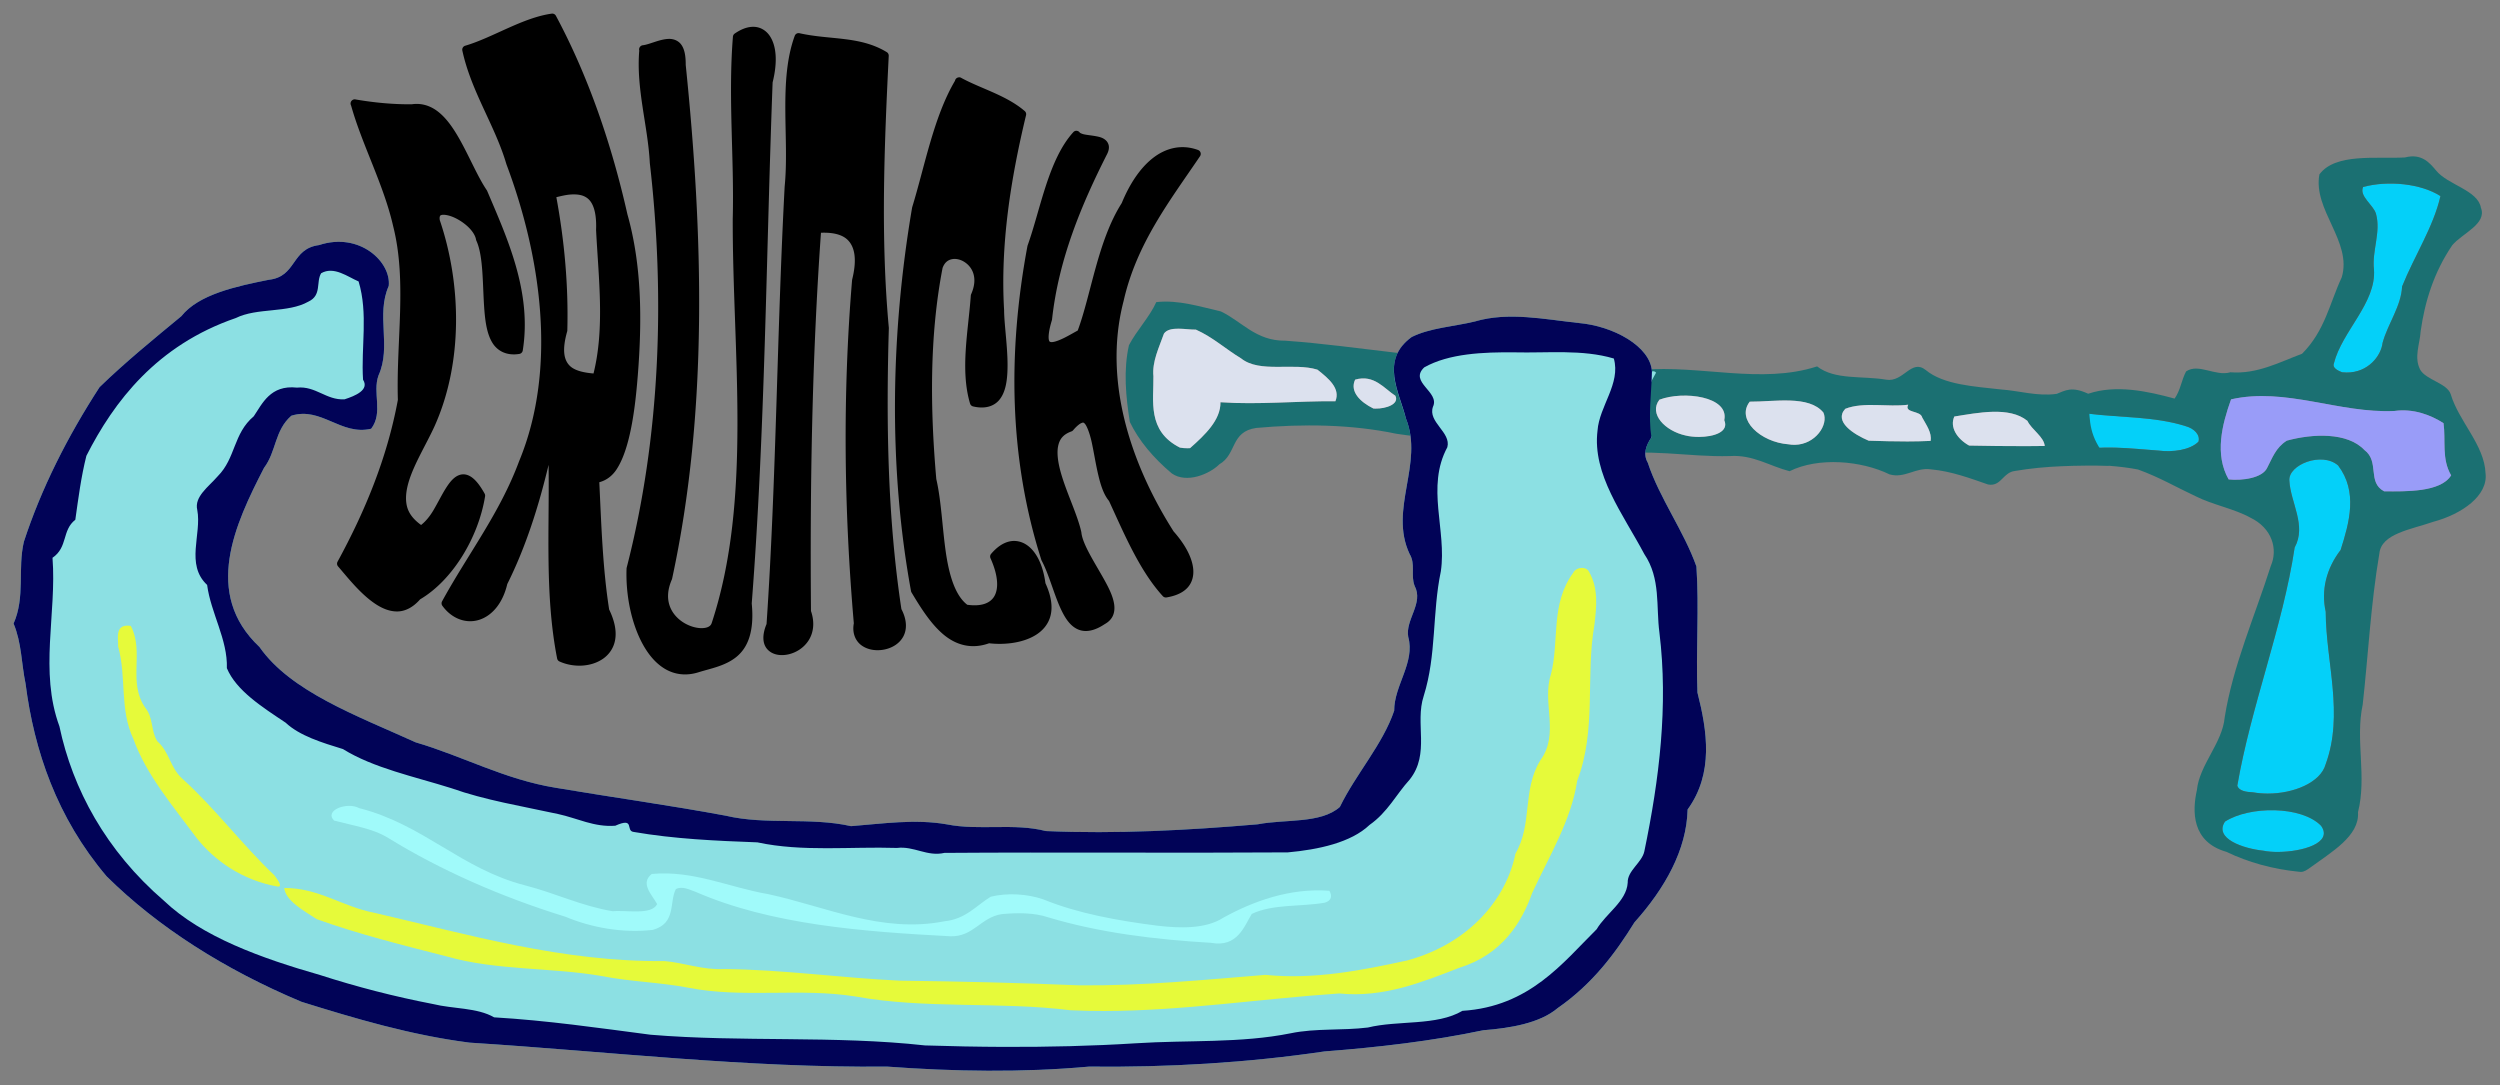 <?xml version="1.0" encoding="UTF-8"?>
<svg width="910" height="395" version="1.1" viewBox="0 0 240.77 104.51" xmlns="http://www.w3.org/2000/svg">
<rect x="0" y="0" width="240.77" height="104.51" fill="#808080" stroke="none"/>
<g transform="translate(15.385 -96.245)">
<g transform="matrix(1 0 0 1.004 3.269 -11.668)" stroke-width=".998">
<path d="m34.523 108.79a0.397 0.397 0 0 0-0.045 2e-3c-2.823 0.395-5.663 2.295-8.33 3.078a0.397 0.397 0 0 0-0.275 0.465c0.859 3.951 3.147 7.173 4.244 10.9a0.397 0.397 0 0 0 0.01 0.027c3.25 8.622 4.963 19.437 1.217 28.455a0.397 0.397 0 0 0-0.006 0.014c-1.85 4.974-4.933 8.91-7.416 13.433a0.397 0.397 0 0 0 0.025 0.424c0.91 1.258 2.294 1.743 3.539 1.355 1.232-0.384 2.28-1.576 2.714-3.432 1.768-3.524 3.019-7.425 3.98-11.438 0.089 6.18-0.372 12.502 0.822 18.576a0.397 0.397 0 0 0 0.226 0.285c1.308 0.591 3.014 0.559 4.199-0.264 0.592-0.411 1.041-1.046 1.17-1.859 0.127-0.799-0.046-1.753-0.585-2.86-0.625-3.985-0.75-8.104-0.948-12.21 0.662-0.176 1.233-0.587 1.649-1.213 0.502-0.755 0.863-1.737 1.143-2.805 0.56-2.136 0.786-4.633 0.92-6.289 0.407-5.178 0.393-10.469-1.004-15.391-1.535-6.785-3.795-13.308-6.889-19.048a0.397 0.397 0 0 0-0.359-0.207zm19.247 1.268c-0.527 0.028-1.087 0.248-1.665 0.646a0.397 0.397 0 0 0-0.172 0.295c-0.472 5.834 0.133 11.676-0.018 17.453a0.397 0.397 0 0 0 0 0.01c-0.038 12.747 1.924 26.871-2.029 38.793-0.098 0.295-0.386 0.461-0.901 0.481-0.514 0.019-1.188-0.155-1.779-0.516-0.591-0.361-1.097-0.896-1.348-1.578-0.25-0.683-0.263-1.525 0.193-2.572a0.397 0.397 0 0 0 0.024-0.074c3.498-16.117 2.981-33.061 1.312-49.286 0.004-0.89-0.118-1.498-0.415-1.924-0.301-0.431-0.799-0.589-1.244-0.571-0.881 0.037-1.785 0.517-2.447 0.606a0.397 0.397 0 0 0-0.271 0.125 0.397 0.397 0 0 0-0.002 2e-3 0.397 0.397 0 0 0-0.096 0.384c-0.312 3.668 0.837 7.255 1.015 10.77a0.397 0.397 0 0 0 0.002 0.025c1.488 12.863 1.006 26.3-2.226 38.801a0.397 0.397 0 0 0-0.014 0.084c-0.095 2.469 0.437 5.244 1.574 7.293 0.568 1.024 1.294 1.872 2.196 2.381 0.902 0.508 1.983 0.652 3.146 0.289 1.205-0.376 2.613-0.61 3.694-1.504 1.075-0.888 1.708-2.426 1.445-5.106 1.298-16.635 1.382-33.332 2.011-49.975 0.49-1.957 0.379-3.537-0.303-4.502-0.344-0.486-0.865-0.798-1.457-0.83-0.074-4e-3 -0.148-4e-3 -0.224 0zm4.497 0.601a0.397 0.397 0 0 0-0.039 5.1e-4 0.397 0.397 0 0 0-0.342 0.26c-1.58 4.289-0.513 9.87-0.969 14.428-5.8e-5 6.1e-4 6.1e-5 1e-3 0 2e-3a0.397 0.397 0 0 0-0.002 0.018c-0.746 14-0.796 28.022-1.744 41.976-0.432 1.025-0.399 1.883 0.067 2.409 0.489 0.553 1.282 0.666 2.029 0.502 0.746-0.165 1.492-0.618 1.959-1.348 0.457-0.714 0.609-1.696 0.224-2.81-0.1-12.095 0.101-24.211 0.962-36.286 1.12-0.044 2.068 0.154 2.617 0.731 0.609 0.639 0.882 1.778 0.389 3.752a0.397 0.397 0 0 0-0.01 0.062c-0.919 10.98-0.778 22.028 0.168 32.918-0.179 0.933 0.162 1.703 0.75 2.123 0.604 0.431 1.401 0.54 2.148 0.4 0.747-0.14 1.471-0.542 1.857-1.24 0.377-0.682 0.372-1.61-0.173-2.647-1.34-8.822-1.474-17.914-1.21-26.955a0.397 0.397 0 0 0-0.002-0.047c-0.796-8.608-0.439-17.366-0.008-26.066a0.397 0.397 0 0 0-0.192-0.36c-2.595-1.569-5.459-1.151-8.402-1.812a0.397 0.397 0 0 0-0.079-0.01zm15.465 4.241a0.397 0.397 0 0 0-0.055 4e-3 0.397 0.397 0 0 0-0.039 6e-3 0.397 0.397 0 0 0-0.034 6e-3 0.397 0.397 0 0 0-0.006 2e-3 0.397 0.397 0 0 0-0.023 0.01 0.397 0.397 0 0 0-0.036 0.015 0.397 0.397 0 0 0-0.219 0.289c-2.054 3.464-2.905 8.175-4.121 12.121a0.397 0.397 0 0 0-0.011 0.049c-2.066 12.097-2.291 24.85-0.104 36.781a0.397 0.397 0 0 0 0.051 0.133c0.922 1.537 1.887 3.047 3.093 4.047 1.185 0.982 2.667 1.435 4.376 0.825 1.311 0.152 3.126 0.035 4.464-0.775 0.685-0.415 1.244-1.039 1.455-1.885 0.21-0.841 0.074-1.867-0.488-3.092-3e-3 -6e-3 -0.003-0.011-0.006-0.018-0.223-1.656-0.832-3.001-1.793-3.657-0.494-0.337-1.094-0.474-1.695-0.334-0.601 0.14-1.187 0.536-1.742 1.183a0.397 0.397 0 0 0-0.06 0.422c0.79 1.756 0.776 2.989 0.346 3.681-0.415 0.668-1.291 0.961-2.586 0.781-1.171-0.9-1.754-2.851-2.078-5.141-0.328-2.315-0.429-4.895-0.902-6.916-0.588-6.695-0.672-13.68 0.605-20.252 0.182-0.495 0.479-0.735 0.844-0.826 0.369-0.092 0.82-0.014 1.218 0.227 0.797 0.482 1.391 1.539 0.689 3.119a0.397 0.397 0 0 0-0.033 0.134c-0.229 3.291-1.042 7.132-0.07 10.358a0.397 0.397 0 0 0 0.287 0.271c1.126 0.271 2.017 1e-3 2.541-0.642 0.524-0.644 0.704-1.552 0.762-2.555 0.116-2.005-0.3-4.477-0.313-6.027a0.397 0.397 0 0 0 0-0.02c-0.374-6.297 0.65-12.636 2.114-18.691a0.397 0.397 0 0 0-0.127-0.396c-1.772-1.513-4.205-2.146-6.099-3.174a0.397 0.397 0 0 0-0.205-0.067zm-58.237 2.112a0.397 0.397 0 0 0-0.021 1e-3 0.397 0.397 0 0 0-0.166 0.055 0.397 0.397 0 0 0-0.033 0.021 0.397 0.397 0 0 0-0.032 0.025 0.397 0.397 0 0 0-0.015 0.014 0.397 0.397 0 0 0-0.012 0.013 0.397 0.397 0 0 0-0.019 0.022 0.397 0.397 0 0 0-0.018 0.021 0.397 0.397 0 0 0-0.004 8e-3 0.397 0.397 0 0 0-0.008 0.012 0.397 0.397 0 0 0-0.01 0.02 0.397 0.397 0 0 0-0.018 0.035 0.397 0.397 0 0 0 0.021 0.351c1.069 3.8 3.141 7.581 4.053 11.578a0.397 0.397 0 0 0 0.002 0.01c1.34 5.279 0.278 11.009 0.449 16.641-1.044 5.65-3.226 10.805-5.808 15.523a0.397 0.397 0 0 0 0.049 0.452c0.884 1.024 2.11 2.586 3.5 3.535 0.695 0.475 1.448 0.806 2.239 0.787 0.752-0.018 1.497-0.407 2.156-1.154 8e-3 -5e-3 0.016-0.013 0.024-0.018 3.04-1.789 5.576-5.817 6.24-9.873a0.397 0.397 0 0 0-0.045-0.258c-0.341-0.607-0.657-1.045-0.98-1.351-0.323-0.306-0.672-0.488-1.035-0.498-0.363-0.01-0.689 0.155-0.951 0.381-0.262 0.226-0.484 0.519-0.699 0.848-0.43 0.659-0.826 1.474-1.256 2.201-0.376 0.636-0.788 1.11-1.197 1.428-0.735-0.527-1.171-1.098-1.344-1.729-0.194-0.711-0.113-1.518 0.144-2.389 0.514-1.74 1.734-3.671 2.525-5.42a0.397 0.397 0 0 0 0-2e-3c2.712-6.066 2.567-13.558 0.476-19.698-0.038-0.223-0.007-0.343 0.022-0.396 0.029-0.053 0.056-0.079 0.156-0.105 0.199-0.053 0.662 9e-3 1.155 0.223 0.492 0.214 1.018 0.556 1.424 0.949 0.405 0.392 0.677 0.832 0.733 1.194a0.397 0.397 0 0 0 0.033 0.105c0.701 1.519 0.582 4.35 0.775 6.718 0.097 1.184 0.27 2.265 0.766 3.071 0.496 0.805 1.399 1.266 2.598 1.07a0.397 0.397 0 0 0 0.328-0.33c0.901-5.626-1.512-10.808-3.426-15.302a0.397 0.397 0 0 0-0.037-0.069c-0.945-1.382-1.804-3.546-2.871-5.318-0.533-0.886-1.121-1.679-1.84-2.232-0.705-0.543-1.56-0.837-2.516-0.696-1.801 0.017-3.601-0.155-5.388-0.459a0.397 0.397 0 0 0-0.118-0.015zm69.53 3.015a0.397 0.397 0 0 0-0.304 0.129c-2.416 2.635-3.177 7.466-4.409 10.875a0.397 0.397 0 0 0-0.016 0.061c-1.921 10.266-1.759 20.426 1.342 30.103a0.397 0.397 0 0 0 0.029 0.069c0.754 1.396 1.238 3.482 2.014 4.979 0.388 0.748 0.863 1.384 1.572 1.651 0.701 0.263 1.545 0.087 2.489-0.545 0.369-0.2 0.645-0.483 0.791-0.819 0.147-0.339 0.168-0.711 0.115-1.082-0.106-0.742-0.49-1.523-0.943-2.336-0.907-1.627-2.101-3.419-2.211-4.537a0.397 0.397 0 0 0-0.006-0.044c-0.358-1.65-1.452-3.83-1.986-5.748-0.267-0.959-0.386-1.842-0.25-2.504s0.468-1.118 1.28-1.412a0.397 0.397 0 0 0 0.166-0.115c0.353-0.414 0.638-0.625 0.805-0.691 0.167-0.066 0.185-0.052 0.283 0.029 0.197 0.163 0.494 0.88 0.698 1.804 0.204 0.925 0.376 2.047 0.619 3.083 0.236 1.005 0.52 1.931 1.051 2.56 1.472 3.181 2.948 6.693 5.181 9.131a0.397 0.397 0 0 0 0.356 0.123c0.949-0.156 1.634-0.487 2.064-0.982 0.43-0.495 0.568-1.131 0.506-1.76-0.123-1.239-0.941-2.53-1.887-3.589-3.79-5.932-6.911-14.077-4.822-22.08a0.397 0.397 0 0 0 0.004-0.012c1.246-5.532 4.487-9.662 7.363-13.902a0.397 0.397 0 0 0-0.192-0.596c-1.6-0.584-3.137-0.184-4.385 0.803-1.232 0.974-2.221 2.5-2.951 4.258-5e-3 7e-3 -0.007 0.016-0.011 0.023-6e-3 0.015-0.016 0.026-0.022 0.041-2.288 3.602-2.924 8.71-4.217 12.192-0.406 0.223-0.84 0.474-1.258 0.684-0.466 0.234-0.913 0.403-1.18 0.426-0.133 0.011-0.208-0.01-0.242-0.031-0.034-0.021-0.065-0.044-0.098-0.17-0.065-0.251-0.027-0.88 0.289-1.899a0.397 0.397 0 0 0 0.015-0.074c0.632-5.787 2.843-11.026 5.307-15.871a0.397 0.397 0 0 0 0.004-8e-3c0.115-0.237 0.178-0.462 0.164-0.689-0.014-0.227-0.123-0.442-0.269-0.586-0.293-0.288-0.668-0.364-1.039-0.43-0.371-0.066-0.754-0.101-1.047-0.16-0.292-0.058-0.441-0.167-0.434-0.155a0.397 0.397 0 0 0-0.328-0.193zm-48.36 6.105c0.366 5e-3 0.691 0.062 0.958 0.188 0.356 0.167 0.634 0.436 0.842 0.937s0.328 1.24 0.289 2.272a0.397 0.397 0 0 0 0 0.035c0.233 4.584 0.846 9.383-0.248 13.746-0.983-0.085-1.836-0.282-2.303-0.756-0.525-0.532-0.753-1.456-0.234-3.276a0.397 0.397 0 0 0 0.015-0.099c0.115-4.321-0.285-8.622-1.057-12.78 0.471-0.116 0.943-0.226 1.36-0.256 0.13-9e-3 0.256-0.014 0.378-0.012z" style="font-feature-settings:normal;font-variant-caps:normal;font-variant-ligatures:normal;font-variant-numeric:normal;paint-order:normal"/>
<g transform="matrix(.787 0 0 -.635 2.608 286.45)" stroke-width="1.289">
<g transform="matrix(.423 0 0 .353 -4.465 11.443)">
<path d="m605.77 401.41c-1.598-0.016-3.085 0.163-4.28 0.538-5.86 0.92-14.369 5.18-11.119 12.45 7.1 6.77 22.149 6.8 27.809-1.8 3.534-7.378-5.487-11.117-12.411-11.188z" fill="#04d0f9" stroke-width="1.289"/>
<path d="m602.66 426.39c-1.405 9e-3 -2.803 0.184-4.153 0.539-1.97 0.11-4.151 0.61-4.561 2.87 3.99 34.22 13.091 67.611 16.591 101.89 3.5 9.47-1.191 19.14-1.541 28.65-0.34 6.78 9.421 12.529 14.111 6.459 5.75-11.25 3.26-24.359 0.72-36.159-4.21-8.08-5.661-17.411-4.311-26.441 0.07-21.72 5.31-43.819-0.03-65.309-1.46-7.746-9.241-12.551-16.827-12.5z" fill="#04d0f9" stroke-width="1.289"/>
<path d="m548.8 567.22c-2.52 0.26-5.111 0.631-7.291 1.991-0.96 9.39 0.03 18.83 0.15 28.23 1.77 0.62 1.361-2.321 2.161-3.261 1.71 2.26 3.979 3.94 6.969 3.32-3.91-1.18-1.249-5.72-0.239-8.48 9.4-1.77 19.509-1.19 28.339-5.35 2.63-1.01 4.4-3.89 3.8-6.7-2.48-3.61-7.469-4.561-11.539-3.791-8.18 0.85-16.78 2.651-24.68-0.469 0.26-2.01 1.31-3.781 2.33-5.491z" fill="#04d0f9" stroke-width="1.289"/>
<path d="m625.51 606.57c-0.417 6e-3 -0.846 0.044-1.284 0.117-1.33 0.76-2.84 2.009-2.35 3.739 2.33 13.83 12.31 25.9 11.6 40.27-0.62 7.98 2.07 15.931 0.58 23.841-0.77 3.83-4.92 7.469-3.72 11.439 7.22 2.88 16.72 1.47 22.37-3.9-2.04-13.27-7.61-25.76-11.1-38.7-0.23-8.33-4.139-15.969-5.639-24.089-0.422-5.578-4.201-12.8-10.456-12.717z" fill="#04d0f9" stroke-width="1.289"/>
<path transform="scale(.75)" d="m816.37 523.82v2e-3c-0.204 1e-3 -0.415 0.03-0.635 0.09-10.133 1.467-19.721 5.426-28.041 11.373-13.387 5.68-13.188 23.145-11.375 35.145 0.973 14.547 9.868 26.975 10.734 41.588 3.147 29.307 11.587 57.599 17.773 86.346 2.84 9.56 0.561 21.602-7.893 27.615-6.36 5.173-14.547 7.293-21.094 12.199-7.4 5.107-14.281 11.068-22.254 15.268-7.107 2.013-14.52 2.587-21.854 2.84-1.36 2.28-2.759 4.64-3.106 7.32 10.533 4.16 22 1.758 32.906 0.625 5.427-1.027 12.078 0.241 15.385 5.055 0.8 3.747-1.56 7.587-5.066 8.934-11.773 5.547-25.252 4.773-37.785 7.133-1.347 3.68-4.895 9.733 0.318 11.307 10.76 5.347 22.896 1.452 33.35-2.762 2.307 4.88 2.612 10.428 4.426 15.494 4.787 4.867 11.347-3.012 17.107-0.479 10.307-1.213 19.12 5.906 27.627 10.572 8.827 13.013 10.653 28.908 15.307 43.588 4.133 20.387-11.175 38.439-8.615 58.746 6.16 12.32 21.962 8.759 32.988 9.666 6.48 2.493 9.559-3.134 12.039-7.467 4.427-8.16 16.121-11.173 17.281-21.254 2.413-9.227-7.173-14.519-11.053-21.346-7.107-15.467-10.601-32.253-12.201-49.133-0.293-7.253-2.68-14.868-0.146-21.975 2.32-5.853 10.293-7.572 11.746-13.906 3.093-15.467 12.988-28.935 13.428-45.055 1.053-12.787-9.081-23.373-20.201-27.773-8.307-4.307-20.066-6.642-20.76-18.148-3.293-28.627-4.265-57.398-6.412-86.092-2.947-20.347 1.667-41.053-1.826-61.467 0.667-13.573-10.307-22.748-18.641-31.814-0.968-0.945-2.03-2.245-3.459-2.234zm-8.678 11.389h2e-3c9.232 0.095 21.259 5.079 16.547 14.916-7.547 11.467-27.611 11.427-37.078 2.4-4.333-9.693 7.011-15.373 14.824-16.6 1.592-0.5 3.575-0.738 5.705-0.717zm-4.154 33.303c10.115-0.068 20.491 6.34 22.438 16.668 7.12 28.653 0.132 58.118 0.039 87.078-1.8 12.04 0.135 24.481 5.748 35.254 3.387 15.733 6.706 33.213-0.961 48.213-6.253 8.093-19.268 0.427-18.814-8.613 0.467-12.68 6.721-25.573 2.055-38.199-4.667-45.707-16.801-90.228-22.121-135.85 0.547-3.013 3.453-3.682 6.08-3.828 1.8-0.473 3.664-0.706 5.537-0.719zm48.385 172.43c8.283-0.03 18.979 0.698 22.479 9.145-3.747 9.48-2.014 19.84-2.934 29.773-5.04 4.787-11.733 8.468-18.959 6.961-21.28-1.48-42.027 13.68-63 6.627-3.493-14.373-6.414-31.455-0.934-45.682 5.293-0.813 13.079 0.788 14.879 6.682 1.947 5.373 3.214 11.411 7.574 15.451 9.96 4.013 23.385 4.896 29.918-5.357 5.96-6.587 0.975-18.401 7.602-23.561 1.057-0.015 2.192-0.035 3.375-0.039zm-17.91 67.82c8.34-0.111 13.379 9.52 13.941 16.957 2 10.827 7.213 21.012 7.519 32.119 4.653 17.253 12.081 33.906 14.801 51.6-7.533 7.16-20.201 9.039-29.828 5.199-1.6-5.293 3.934-10.145 4.961-15.252 1.987-10.547-1.6-21.147-0.773-31.787 0.947-19.16-12.36-35.253-15.467-53.693-0.653-2.307 1.361-3.973 3.135-4.986 0.585-0.098 1.155-0.148 1.711-0.156z" fill="#1b7072" stroke-width="1.719"/>
<path d="m636.41 555.74c6.34-0.09 16.39-0.41 19.39 6.83-2.81 7.11-1.51 14.88-2.2 22.33-3.78 3.59-8.8 6.35-14.22 5.22-15.96-1.11-31.52 10.26-47.25 4.97-2.62-10.78-4.81-23.59-0.7-34.26 3.97-0.61 9.81 0.59 11.16 5.01 1.46 4.03 2.41 8.56 5.68 11.59 7.47 3.01 17.54 3.67 22.44-4.02 4.47-4.94 0.73-13.8 5.7-17.67z" fill="#999cf8" stroke-width="1.289"/>
<path d="m522.52 558.55c-0.212 9e-3 -0.435 0.044-0.671 0.105-5.3 2.7-10.559 5.659-16.579 6.489-4.43 0.93-7.501-4.001-11.931-2.161-8.17 5.9-20.571 7.501-28.931 1.361-5.76 2.19-10.589 7.13-17.209 6.481-12.06-0.56-24.26 3.709-36.1-0.161-3.36-1.48-4.309 3.471-7.25 4.061-17.25 5.28-35.781 1.51-53.221 5.65-13.04 4.06-27.089 4.28-40.519 2.48-7.5-1.59-5.59-11.279-10.66-15.549-2.76-4.12-9.46-8.391-13.77-3.901-5.27 6.55-9.552 14.029-12.142 22.059-1.14 10.84-1.889 21.962-0.249 32.792 2.21 6.32 5.95 12 7.91 18.45 6.37 1.06 12.7-1.95 18.69-3.99 6.09-4.3 10.131-12.65 18.611-12.52 21.32-2.22 42.23-8.74 63.8-7.96 13.37 0.39 25.81-6.139 39.33-4.529 17.02 2.18 34.561-6.262 50.741 1.488 5.19-5.92 13.03-3.939 19.97-5.679 5-1.28 7.27 9.08 11.44 4.15 5.2-6.4 14.23-7.059 21.73-8.329 5.39-0.57 10.63-3.04 16.15-1.9 2.6 1.5 4.42 3.319 9.13 0.059 0.56-9.3-0.229-15.639 3.751-24.219 0.85-3.15 2.948-3.084 2.158-6.534-9.18 0.05-18.007 0.013-27.097-2.298-3.291-0.572-3.902-6.029-7.08-5.893zm-232.3 15.623 1e-3 1e-3c0.247 2e-3 0.496 0.015 0.746 0.04 4.39 5.76 8.861 12.042 8.801 19.642 11.1-1.13 22.15 0.569 33.25 0.429 1.51 5.49-1.95 9.731-5.2 13.52-6.93 3.17-16.691-1.6-22.091 4.83-4.46 3.97-8.071 8.979-13.071 12.309-2.72-0.12-7.589 1.729-9.239-1.701-1.43-6-3.46-11.98-3.05-18.25 0.11-10.42-1.9-23.409 7.66-30.539 0.72-0.195 1.45-0.289 2.193-0.281zm242.53 0.899c1.825 8e-3 3.649 0.029 5.474 0.072-0.21 3.94-3.778 6.96-5.008 10.75-5.18 6.29-14.432 3.42-21.142 1.86-1.39-4.48 0.73-9.519 4.27-12.429 5.46-0.158 10.932-0.276 16.406-0.253zm-66.798 0.564v1e-3c5.94 0.167 9.803 8.604 8.253 13.787-4.18 7.56-14.209 4.62-21.319 4.68-4.05-7.64 3.131-17.342 11.161-18.242 0.655-0.173 1.291-0.244 1.906-0.227zm32.536 1.444c2.242 6e-3 4.483 0.073 6.718 0.234 0.43 3.52-1.259 6.84-2.439 10.061-0.47 3.05-5.301 1.78-4.042 5.43-5.87-1.14-12.919 1.339-18.199-1.75-3.41-5.44 2.409-10.919 6.759-13.649 3.725-0.175 7.466-0.335 11.203-0.325zm-60.256 1.935c4.228 0.033 8.755 2.1 7.285 7.178 1.48 10.19-11.83 12.651-18.76 8.761-3.16-6.02 1.609-13.4 7.579-15.33 1.11-0.405 2.487-0.62 3.897-0.609zm-23.938 3.057c2.299 0.061 4.484 0.878 5.603 3.122 4.55 10.44-12.48 17.66-18.82 10.15-2.87-6.13 3.84-11.339 9.16-12.709 1.256-0.364 2.678-0.599 4.058-0.562zm-19.264 1.465c2.511 0.133 3.385 3.426 1.188 5.376-2.37 2.21-2.521 5.441-3.311 8.401-5.48 5.72-13.521 6.679-21.021 5.919-0.32-6.05 4.001-9.259 6.041-14.53 3.24-3.84 9.609-2.95 14.099-4.08 1.147-0.825 2.166-1.131 3.003-1.087zm-26.796 4.665c0.987 3e-3 1.97 0.076 2.934 0.252 0.89 9.78-7.021 20.09-17.931 17.03-0.11-6.72 3.752-14.191 10.112-16.881 1.587-0.219 3.241-0.406 4.885-0.401zm-23.635 2.936h1e-3c3.072-0.085 6.978 1.915 5.769 5.496-3.19 3.03-6.151 9.281-11.641 6.891-1.61-5.01 1.391-9.521 5.271-12.341 0.196-0.024 0.396-0.04 0.601-0.045z" fill="#1b7072" stroke-width="1.289"/>
<path d="m290.22 574.17c-0.743-7e-3 -1.474 0.086-2.194 0.281-9.56 7.13-7.549 20.119-7.659 30.539-0.41 6.27 1.62 12.25 3.05 18.25 1.65 3.43 6.519 1.58 9.239 1.7 5-3.33 8.61-8.339 13.07-12.309 5.4-6.43 15.161-1.66 22.091-4.83 3.25-3.79 6.71-8.03 5.2-13.52-11.1 0.14-22.15-1.56-33.25-0.43 0.06-7.6-4.41-13.881-8.8-19.641-0.25-0.025-0.499-0.038-0.747-0.041zm242.53 0.898c-5.474-0.022-10.945 0.096-16.405 0.253-3.54 2.91-5.66 7.95-4.27 12.43 6.71 1.56 15.961 4.429 21.141-1.861 1.23-3.79 4.799-6.81 5.009-10.75-1.825-0.043-3.65-0.064-5.475-0.072zm-66.798 0.566c-0.615-0.017-1.251 0.054-1.906 0.227-8.03 0.9-15.211 10.601-11.161 18.241 7.11-0.06 17.14 2.88 21.32-4.68 1.55-5.184-2.313-13.621-8.253-13.787zm32.536 1.442c-3.737-0.01-7.478 0.15-11.203 0.325-4.35 2.73-10.169 8.21-6.759 13.65 5.28 3.09 12.33 0.61 18.2 1.75-1.26-3.65 3.571-2.38 4.041-5.43 1.18-3.22 2.869-6.541 2.439-10.061-2.235-0.161-4.475-0.228-6.717-0.234zm-60.256 1.936c-1.409-0.011-2.787 0.204-3.897 0.609-5.97 1.93-10.74 9.31-7.58 15.33 6.93 3.89 20.241 1.429 18.761-8.761 1.47-5.077-3.056-7.145-7.284-7.178zm-23.939 3.056c-1.38-0.037-2.802 0.199-4.058 0.562-5.32 1.37-12.029 6.579-9.159 12.709 6.34 7.51 23.37 0.29 18.82-10.15-1.119-2.244-3.304-3.061-5.603-3.122zm-19.264 1.466c-0.837-0.044-1.856 0.262-3.003 1.087-4.49 1.13-10.86 0.24-14.1 4.08-2.04 5.27-6.361 8.48-6.041 14.53 7.5 0.76 15.54-0.2 21.02-5.92 0.79-2.96 0.941-6.19 3.311-8.4 2.197-1.95 1.323-5.243-1.188-5.377zm-26.797 4.666c-1.645-5e-3 -3.298 0.183-4.886 0.402-6.36 2.69-10.221 10.16-10.111 16.88 10.91 3.06 18.821-7.25 17.931-17.03-0.964-0.176-1.948-0.249-2.934-0.252zm-23.634 2.936c-0.205 6e-3 -0.406 0.021-0.602 0.045-3.88 2.82-6.88 7.331-5.27 12.341 5.49 2.39 8.451-3.861 11.641-6.891 1.209-3.581-2.697-5.581-5.769-5.495z" fill="#dce1ee" stroke-width="1.289"/>
</g>
<g transform="matrix(.423 0 0 .353 -27.853 118.8)">
<path transform="scale(.75)" d="m543.51 418.43v-34.51c-2.564 11.641-5.73 24.029 0 34.51z" fill="#8ce0e3" stroke-width="1.719"/>
<path transform="scale(.75)" d="m383.76 4.873v0.006c-13.04 0.082-26.086 0.948-38.959 2.361-54-0.813-107.45 8.626-161.03 13.666-22.693 4.307-43.985 13.68-64.852 23.307-29.64 18.387-55.428 42.694-75.148 71.574-19.213 33.493-27.973 71.814-31.279 110.01-1.613 11.4-1.469 23.093-4.615 34.227 4.56 15.227 1.508 31.174 3.975 46.707 6.693 30.28 16.746 59.787 29.186 88.16 9.773 14.053 20.735 27.293 31.549 40.506 6.667 12.4 21.025 17.026 33.691 20.76 10.96 1.787 8.506 17.692 19.426 19.812 15.547 7.6 27.883-9.521 26.883-23.334-5.013-16.56 1.133-34.427-3.934-51-2.453-9.853 1.905-21.184-2.842-30.451-11.653-4.093-19.294 12.786-30.801 7.426-6.52-8.453-5.72-20.32-10.533-29.76-11.2-32.16-23.705-71.654-1.758-102.19 12.04-25.547 37.772-39.306 60.266-54.426 18.36-7.973 34.322-21.2 54.068-25.934 21.773-5.453 43.798-9.922 65.451-15.895 15.68-5.48 32.574-0.718 48.4-5.984 12.173 1.387 24.708 4.212 36.988 1.012 12.413-3.667 25.905 0.881 38.145-3.812 27.333-1.747 54.641 0.438 81.748 3.852 10.547 3.04 24.344 0.241 31.678 9.895 6.107 18.653 16.588 35.747 20.961 54.947-0.066 14.387 8.172 27.587 5.412 42.08-1.173 9.947 6.013 19.171 2.467 29.145-1.6 6.013 0.468 12.335-1.945 18.215-8.08 25.533 5.558 51.533-1.389 77.199-0.38 2.248-0.942 4.627-1.457 6.965v34.51c0.954 1.744 2.135 3.437 3.631 5.059 7.08 5.267 16.308 5.973 24.441 8.906 12.813 5.6 26.813 1.228 39.893-0.865 13.533-1.693 27.786-13.401 28.359-27.641 0.867 0.304 1.283-0.127 1.59-0.736-1.044-2.641-2.003-5.319-2.682-8.062-0.789-3.193-1.314-6.438-1.539-9.688s-0.148-6.504 0.266-9.721c0.207-1.608 0.498-3.206 0.879-4.789 0.38-1.582 0.849-3.149 1.412-4.695-0.039 0.024-0.086 0.025-0.125 0.049-2.053-4.547-3.347-9.455-1.4-14.441 4.507-20.253 13.946-39.011 18.76-59.225 1.093-23.96-0.24-47.96 0.4-71.934 3.773-21.907 6.306-46.096-3.801-66.723-0.347-22.933-8.721-44.973-20.494-64.387-7.387-17.64-16.184-35.146-29.65-48.959-6.84-8.587-18.243-11.413-28.643-12.6-19.893-6.213-40.559-9.734-61.266-12.094-29.8-6.507-60.374-9.148-90.867-8.668-12.847-1.727-25.878-2.429-38.918-2.348z" fill="#8ce0e3" stroke-width="1.719"/>
<path d="m287.82 3.659c-9.78 0.061-19.565 0.71-29.22 1.77-40.5-0.61-80.59 6.47-120.77 10.25-17.02 3.23-32.989 10.26-48.639 17.48-22.23 13.79-41.571 32.021-56.361 53.681-14.41 25.12-20.98 53.86-23.46 82.51-1.21 8.55-1.101 17.32-3.461 25.67 3.42 11.42 1.131 23.38 2.981 35.03 5.02 22.71 12.559 44.84 21.889 66.12 7.33 10.54 15.551 20.47 23.661 30.38 5 9.3 15.769 12.77 25.269 15.57 8.22 1.34 6.38 13.269 14.57 14.859 11.66 5.7 20.911-7.14 20.161-17.5-3.76-12.42 0.85-25.82-2.95-38.25-1.84-7.39 1.429-15.889-2.131-22.839-8.74-3.07-14.47 9.589-23.1 5.569-4.89-6.34-4.29-15.239-7.9-22.319-8.4-24.12-17.778-53.74-1.318-76.64 9.03-19.16 28.33-29.48 45.2-40.82 13.77-5.98 25.74-15.9 40.55-19.45 16.33-4.09 32.849-7.44 49.089-11.92 11.76-4.11 24.43-0.539 36.3-4.489 9.13 1.04 18.531 3.159 27.741 0.759 9.31-2.75 19.429 0.661 28.609-2.859 20.5-1.31 40.981 0.329 61.311 2.889 7.91 2.28 18.259 0.18 23.759 7.42 4.58 13.99 12.44 26.811 15.72 41.211-0.05 10.79 6.129 20.689 4.059 31.559-0.88 7.46 4.51 14.379 1.85 21.859-1.2 4.51 0.351 9.251-1.459 13.661-6.06 19.15 4.169 38.65-1.041 57.9-1.94 11.48-7.59 24.91 1.63 34.9 5.31 3.95 12.231 4.48 18.331 6.68 9.61 4.2 20.109 0.92 29.919-0.65 10.15-1.27 20.84-10.05 21.27-20.73-0.12-9.4-1.11-18.84-0.15-28.23-1.54-3.41-2.51-7.091-1.05-10.831 3.38-15.19 10.46-29.259 14.07-44.419 0.82-17.97-0.18-35.97 0.3-53.95 2.83-16.43 4.73-34.571-2.85-50.041-0.26-17.2-6.54-33.731-15.37-48.291-5.54-13.23-12.139-26.359-22.239-36.719-5.13-6.44-13.681-8.56-21.481-9.45-14.92-4.66-30.42-7.3-45.95-9.07-22.35-4.88-45.28-6.86-68.15-6.5-9.635-1.295-19.409-1.822-29.189-1.761zm4.656 10.202c12.732-0.071 25.469 0.367 38.144 1.548 14.89 1.43 30.27-0.049 44.77 4.281 7.23 2.22 14.959 1.099 22.319 2.459 8.78 3.18 19.87 0.611 27.35 7.141 19.41 1.81 29.03 20.56 38.82 34.9 2.72 6.79 8.641 11.969 8.991 19.909-0.14 5.13 4.109 8.589 4.809 13.409 4.35 30.96 6.95 62.371 4.37 93.611-1.01 11.24 0.42 23.15-4.38 33.65-6.13 17.08-15.08 34.08-13.53 52.8 0.51 10.5 6.769 20.1 4.719 30.87-9.08 4-19.2 2.289-28.78 2.639-8.92 0.13-18.93-0.46-26.07-6.43-4.54-6.33 4.581-10.45 2.531-16.83-1.59-6.58 5.32-10.951 4.15-17.341-6.23-17.09-0.121-35.52-1.881-53.13-2.52-17.74-1.22-35.76-4.95-53.3-2.63-11.79 1.911-24.631-4.059-35.791-3.96-6.43-6.32-13.899-11.62-19.419-5.37-7.58-14.82-10.55-23.63-11.74-33.11-0.34-66.23 0.14-99.35-0.22-5.05-1.7-8.78 3.02-13.74 2.12-13.45 0.64-27.31-1.759-40.38 2.391-12 0.66-24.09 1.459-35.78 4.459-2.47 0.41 0.52 6.519-5.32 2.659-6.1-0.7-11.03 3.25-16.53 5-10.39 3.35-21.17 5.941-30.9 11.061-10.71 4.99-22.5 8.599-31.35 16.739-6.11 2.78-12.531 5.67-16.591 11.3-6.84 6.75-14.3 13.76-17 23.32 0.27 12.21-4.639 23.59-5.709 35.62-6.34 8.79-1.52 21.68-2.85 32.07-0.93 5.7 3.279 9.93 5.909 14.43 5.26 7.81 4.461 18.23 10.431 25.67 2.46 5.36 4.8 13.53 12.5 12.27 5.45 0.78 8.41-5.41 13.75-5.02 3.13 1.49 7.259 4.029 5.369 8.409-0.61 13.98 1.531 28.25-1.289 42.05-3.11 1.92-7.121 6.69-10.841 3.5-1.52-3.77 0.24-9.42-3.67-12.13-5.98-5.02-14.79-2.481-21.03-7.041-22.81-11.59-35.239-35.68-43.209-58.95-1.54-9.05-2.33-18.229-3.2-27.359-3.93-4.53-2.09-11.7-6.6-16.28 1.24-23.99-3.87-48.521 2-72.141 3.82-26.79 13.449-53.23 30.239-74.62 10.93-15.42 28.161-24.6 45.181-31.8 10.52-5.02 21.459-9.209 32.669-12.409 5.8-2.12 12.75-1.481 17.67-5.691 15.35-1.34 30.201-4.529 45.241-7.439 26.35-3.25 53.219-0.29 79.409-4.58 7.62-0.36 15.258-0.587 22.897-0.63z" fill="#010357" stroke-width="1.289"/>
<path d="m321.43 29.222c-3.257-0.007-6.519 0.091-9.786 0.319-20.59 3.81-41.89 0.43-62.22 5.9-15.84 3.76-32.571-0.851-48.291 3.739-8.2 2.33-16.809 2.57-24.989 4.98-14.68 3.77-30.56 2.341-44.72 8.331-12.8 4.84-25.75 9.609-37.83 16.039-3.8 3.71-8.971 7.81-9.391 13.33 10.01 0.079 16.9-8.06 26.07-10.61 27.21-9.34 54.61-21.139 83.93-20.659 5.79-0.75 11.12-3.881 17.12-3.411 17.11-0.22 33.92-3.8 50.95-4.98 17.34-0.31 34.679-0.93 51.989-2 18.04-0.26 35.96 2.34 53.8 4.48 14.03-2.11 27.84 1.91 41.05 6.18 18.3 7.38 28.741 26.87 31.281 45.67 5.03 12.82 1.91 27.18 7.2 39.92 5.69 11.55 0.389 24.59 3.069 36.82 2.5 14.4-0.219 30.07 6.481 43.53 0.63 2.13 3.409 2.97 4.439 0.65 2.91-7.25 2.27-15.209 1.68-22.809-2.65-22.26 0.691-45.021-5.009-66.941-1.66-16.64-8.06-32.15-13.02-47.98-2.94-12.41-8.659-26.34-20.989-31.95-10.64-6.11-21.941-12.98-34.841-11.05-22.619-2.231-45.176-7.448-67.973-7.498zm-239.07 53.228c-10.45 2.73-18.379 11.319-23.369 20.559-6.92 13.77-14.751 27.411-18.391 42.511-4.12 12.85-1.95 26.56-4.45 39.7 0.13 3.1-1.19 9.91 3.67 8.8 3.991-11.28-0.989-23.97 4.181-35.02 2.44-4.45 1.551-9.82 3.491-14.35 3.6-4.77 3.64-11.19 7.2-15.97 9.82-13.2 17.149-27.989 26.659-41.389 0.54-1.21 2.689-4.931 1.009-4.841z" fill="#e6fa3a" stroke-width="1.289"/>
<path d="m352.31 58.4c7.66-2.12 9.61 7.08 11.8 12.36 6.15 4.34 14.19 3 21.13 4.81 2.14 0.95 2.09 3.21 1.32 5.1-11.44 1.28-22.1-4.53-30.66-11.51-5.09-4.91-12.61-4.56-19.07-3.44-11.43 2.15-22.93 5.19-32.96 11.23-4.58 2.4-10.5 2.93-15.28 1.17-4.21-3.8-7.22-9.58-13.37-10.5-18.11-5.31-34.41 6.32-51 11.61-11.24 2.84-21.7 10.3-33.69 8.63-3.46-4.02 0.08-8.91 1.56-12.9-1.64-4.88-9.01-2.45-12.85-3.05-8.99 2.19-16.68 7.79-25.3 11.05-18.61 7.06-29.35 26.03-48.04 33.07-3.45 2.79-10.26-0.89-7.27-5.32 5.38-2.13 11.29-3.39 15.67-7.46 15.19-13.8 32.57-25.15 51.23-33.68 7.47-4.63 16.53-7.11 25.27-5.65 6.9 2.83 4.72 11.74 6.7 17.47 1.89 1.44 3.99-0.31 5.71-1.17 21.8-14.07 48.39-17.05 73.69-19.02 6.67-0.34 8.83 8.16 14.89 9.48 4.51 0.6 9.32 0.68 13.49-1.4 14.85-6.59 30.93-9.49 47.03-10.88z" fill="#a0fafa" stroke-width="1.289"/>
</g>
</g>
</g>
</g>
</svg>
